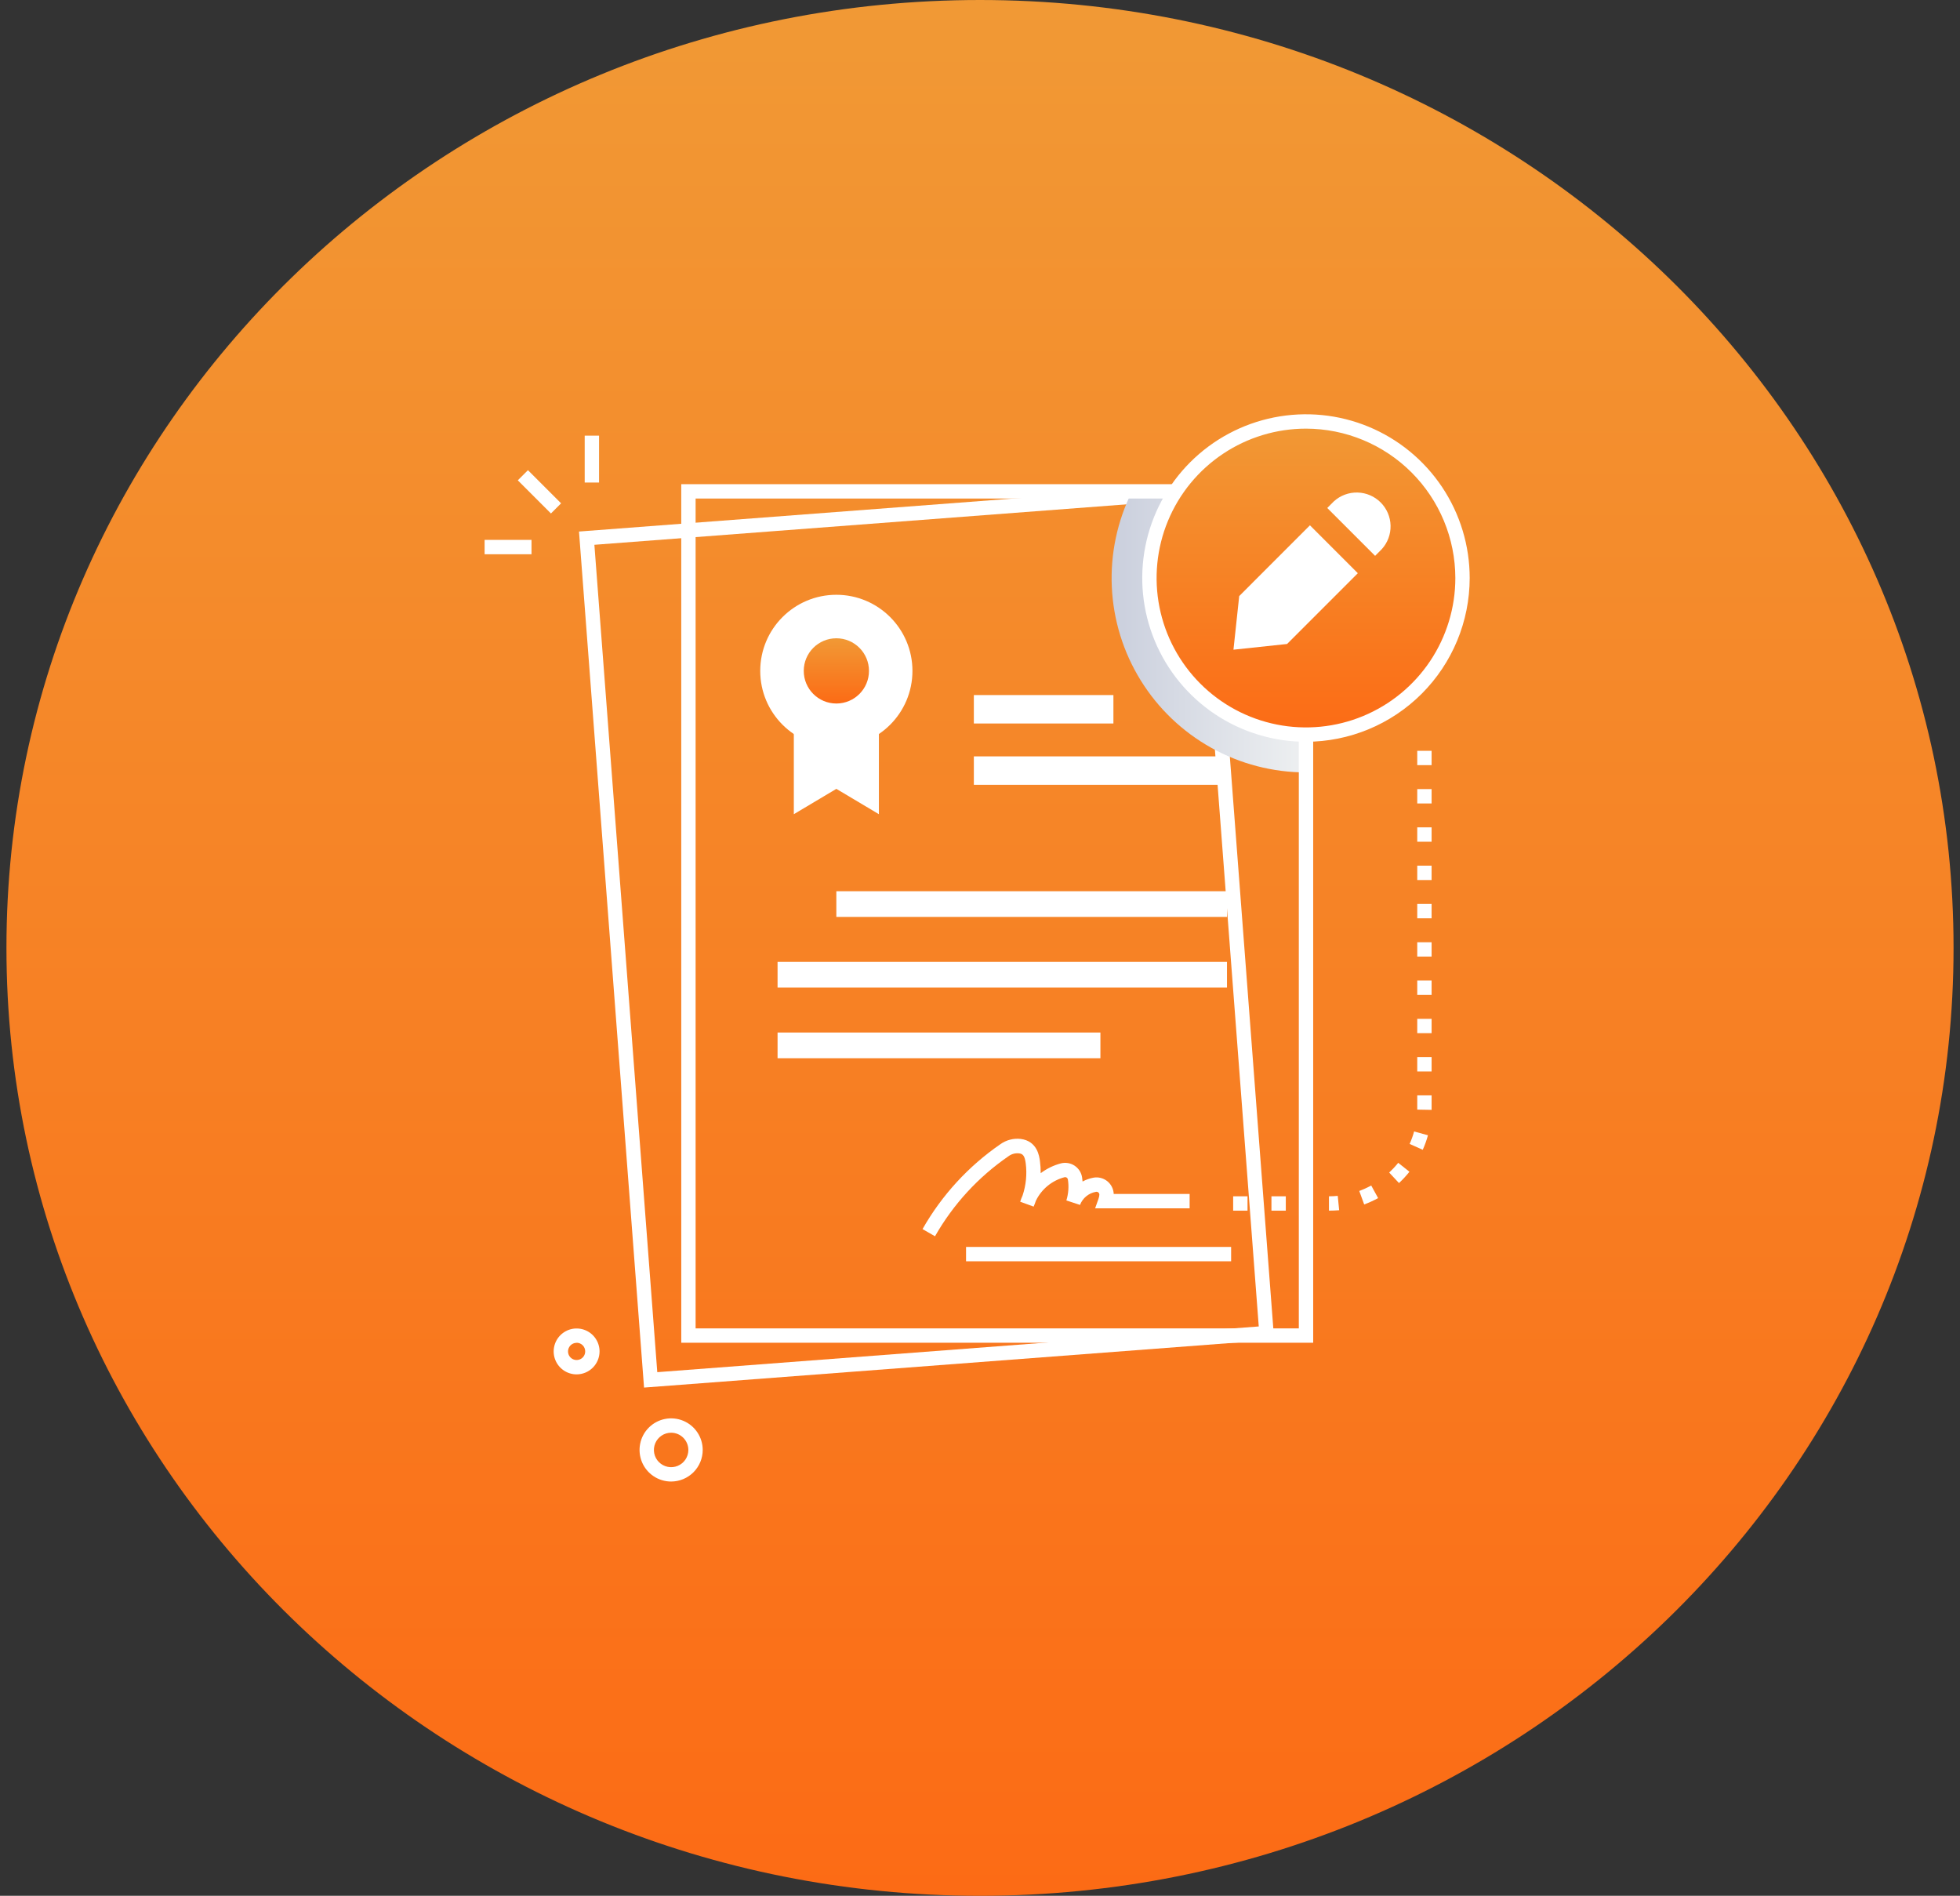 <svg width="152" height="147" viewBox="0 0 152 147" fill="none" xmlns="http://www.w3.org/2000/svg">
<rect x="0" y="0" width="152" height="147" fill="#333333" stroke="none"/>
<path d="M149.5 73.5C149.5 112.938 116.644 145 76 145C35.356 145 2.5 112.938 2.5 73.5C2.5 34.062 35.356 2 76 2C116.644 2 149.5 34.062 149.5 73.5Z" fill="url(#paint0_linear_7303_1050)" stroke="url(#paint1_linear_7303_1050)" stroke-width="4"/>
<path d="M49.947 107.592L44.902 41.215L93.766 37.504L98.813 103.88L49.947 107.592ZM46.095 42.243L50.973 106.397L97.618 102.852L92.74 38.697L46.095 42.243Z" fill="white"/>
<path style="mix-blend-mode:multiply" d="M101.281 38.1V59.892C98.713 59.893 96.188 59.238 93.945 57.989C91.701 56.74 89.814 54.939 88.463 52.755C87.111 50.572 86.34 48.08 86.223 45.515C86.105 42.95 86.645 40.397 87.792 38.1H101.281Z" fill="url(#paint2_linear_7303_1050)"/>
<path d="M74.918 96.686H95.475V97.799H74.918V96.686Z" fill="white"/>
<path d="M72.511 95.859L71.543 95.302C73.034 92.679 75.1 90.427 77.586 88.717C78.039 88.395 78.594 88.251 79.147 88.31C80.445 88.472 80.6 89.652 80.65 90.04C80.69 90.347 80.709 90.657 80.707 90.968C81.178 90.613 81.713 90.354 82.282 90.205C82.462 90.16 82.648 90.154 82.831 90.186C83.013 90.217 83.186 90.287 83.34 90.389C83.494 90.492 83.624 90.625 83.724 90.781C83.823 90.937 83.889 91.111 83.917 91.294C83.934 91.4 83.945 91.507 83.954 91.615C84.215 91.473 84.496 91.373 84.787 91.318C84.976 91.282 85.17 91.288 85.357 91.334C85.543 91.381 85.718 91.466 85.868 91.586C86.018 91.706 86.141 91.857 86.227 92.028C86.314 92.2 86.363 92.388 86.37 92.58H92.257V93.693H84.928C85.205 92.91 85.24 92.851 85.257 92.634C85.257 92.6 85.25 92.567 85.236 92.537C85.222 92.507 85.201 92.48 85.175 92.459C85.149 92.438 85.119 92.423 85.087 92.415C85.054 92.408 85.02 92.407 84.988 92.415C84.712 92.463 84.454 92.581 84.238 92.759C84.022 92.936 83.856 93.167 83.756 93.428L82.698 93.081C82.86 92.558 82.901 92.005 82.817 91.465C82.813 91.435 82.804 91.407 82.789 91.381C82.774 91.356 82.753 91.333 82.729 91.316C82.705 91.299 82.678 91.286 82.649 91.28C82.62 91.274 82.59 91.273 82.561 91.279C82.08 91.405 81.632 91.633 81.247 91.948C80.863 92.263 80.551 92.658 80.334 93.105C80.282 93.259 80.225 93.411 80.16 93.56L79.117 93.179C79.168 93.015 79.23 92.855 79.302 92.699C79.571 91.894 79.654 91.04 79.546 90.199C79.466 89.591 79.308 89.457 79.009 89.429C78.727 89.402 78.445 89.48 78.217 89.648C75.87 91.26 73.919 93.384 72.511 95.859Z" fill="white"/>
<path d="M64.86 53.936L61.562 53.303V63.132L64.86 61.167L68.159 63.132V53.303L64.86 53.936Z" fill="white"/>
<path d="M64.859 57.923C68.119 57.923 70.761 55.281 70.761 52.021C70.761 48.761 68.119 46.119 64.859 46.119C61.6 46.119 58.957 48.761 58.957 52.021C58.957 55.281 61.6 57.923 64.859 57.923Z" fill="white"/>
<path d="M64.861 54.55C66.258 54.55 67.39 53.418 67.39 52.021C67.39 50.624 66.258 49.492 64.861 49.492C63.464 49.492 62.332 50.624 62.332 52.021C62.332 53.418 63.464 54.55 64.861 54.55Z" fill="url(#paint3_linear_7303_1050)"/>
<path d="M75.523 58.649H95.156V60.853H75.523V58.649Z" fill="white"/>
<path d="M64.859 69.105H95.156V71.097H64.859V69.105Z" fill="white"/>
<path d="M60.301 74.584H95.154V76.576H60.301V74.584Z" fill="white"/>
<path d="M60.301 80.061H85.338V82.054H60.301V80.061Z" fill="white"/>
<path d="M75.523 53.895H86.346V56.099H75.523V53.895Z" fill="white"/>
<path d="M101.839 104.115H52.832V37.543H101.839V104.115ZM53.945 103.002H100.725V38.656H53.945V103.002Z" fill="white"/>
<path d="M101.281 56.96C107.986 56.96 113.421 51.525 113.421 44.82C113.421 38.115 107.986 32.68 101.281 32.68C94.576 32.68 89.141 38.115 89.141 44.82C89.141 51.525 94.576 56.96 101.281 56.96Z" fill="url(#paint4_linear_7303_1050)"/>
<path d="M101.281 57.517C98.77 57.517 96.315 56.773 94.226 55.378C92.138 53.983 90.51 52 89.549 49.68C88.588 47.36 88.336 44.807 88.826 42.344C89.316 39.881 90.525 37.618 92.3 35.843C94.076 34.067 96.338 32.857 98.801 32.367C101.264 31.877 103.817 32.128 106.138 33.089C108.458 34.05 110.441 35.678 111.836 37.766C113.231 39.854 113.976 42.309 113.976 44.82C113.973 48.186 112.634 51.413 110.254 53.794C107.874 56.174 104.647 57.513 101.281 57.517ZM101.281 33.236C98.99 33.236 96.75 33.915 94.845 35.188C92.94 36.46 91.455 38.269 90.578 40.386C89.701 42.502 89.471 44.832 89.918 47.079C90.364 49.326 91.468 51.39 93.088 53.01C94.707 54.63 96.771 55.734 99.019 56.181C101.266 56.628 103.595 56.399 105.711 55.522C107.828 54.645 109.637 53.161 110.91 51.256C112.183 49.351 112.863 47.111 112.863 44.82C112.859 41.749 111.638 38.805 109.467 36.634C107.296 34.462 104.352 33.24 101.281 33.236Z" fill="white"/>
<path d="M96.102 46.219L101.588 40.732L105.301 44.447L99.814 49.934L95.656 50.377L96.102 46.219Z" fill="white"/>
<path d="M102.93 39.389L103.451 38.867C103.951 38.416 104.605 38.173 105.279 38.19C105.953 38.207 106.594 38.482 107.071 38.959C107.548 39.435 107.823 40.077 107.84 40.75C107.857 41.424 107.614 42.079 107.162 42.578L106.641 43.1L102.93 39.389Z" fill="white"/>
<path d="M103.062 93.873V92.76C103.291 92.76 103.519 92.748 103.743 92.726L103.853 93.839C103.593 93.86 103.333 93.873 103.062 93.873ZM105.794 93.392L105.412 92.346C105.731 92.228 106.041 92.087 106.339 91.923L106.874 92.899C106.527 93.09 106.166 93.255 105.794 93.392ZM108.493 91.734L107.733 90.919C107.984 90.684 108.218 90.432 108.432 90.164L109.304 90.856C109.056 91.168 108.785 91.461 108.493 91.734ZM110.336 89.154L109.319 88.7C109.459 88.387 109.575 88.064 109.666 87.733L110.74 88.028C110.635 88.413 110.499 88.79 110.336 89.154ZM111.022 86.059L109.909 86.039C109.909 85.931 109.909 85.972 109.909 84.935H111.022C111.024 85.811 111.024 85.948 111.022 86.059ZM111.022 83.08H109.909V81.966H111.022V83.08ZM111.022 80.111H109.909V78.998H111.022V80.111ZM111.022 77.142H109.909V76.029H111.022V77.142ZM111.022 74.173H109.909V73.06H111.022V74.173ZM111.022 71.205H109.909V70.091H111.022V71.205ZM111.022 68.236H109.909V67.123H111.022V68.236ZM111.022 65.267H109.909V64.154H111.022V65.267ZM111.022 62.298H109.909V61.185H111.022V62.298ZM111.022 59.33H109.909V58.216H111.022V59.33Z" fill="white"/>
<path d="M99.715 93.873H98.602V92.76H99.715V93.873ZM96.746 93.873H95.633V92.76H96.746V93.873Z" fill="white"/>
<path d="M40.156 37.244L40.943 36.457L43.514 39.028L42.727 39.815L40.156 37.244Z" fill="white"/>
<path d="M37.582 41.862H41.219V42.976H37.582V41.862Z" fill="white"/>
<path d="M45.344 33.78H46.457V37.416H45.344V33.78Z" fill="white"/>
<path d="M44.717 106.568C44.365 106.568 44.021 106.464 43.728 106.268C43.436 106.073 43.208 105.795 43.073 105.47C42.938 105.144 42.903 104.787 42.972 104.442C43.04 104.096 43.21 103.779 43.459 103.53C43.708 103.282 44.025 103.112 44.37 103.043C44.715 102.975 45.073 103.01 45.398 103.145C45.723 103.279 46.001 103.507 46.196 103.8C46.392 104.093 46.496 104.437 46.496 104.789C46.495 105.26 46.307 105.712 45.974 106.046C45.641 106.379 45.188 106.567 44.717 106.568ZM44.717 104.123C44.585 104.123 44.456 104.162 44.347 104.235C44.237 104.308 44.152 104.412 44.102 104.534C44.051 104.655 44.038 104.789 44.064 104.919C44.089 105.048 44.153 105.167 44.246 105.26C44.339 105.353 44.458 105.416 44.587 105.442C44.716 105.468 44.85 105.454 44.972 105.404C45.093 105.354 45.198 105.268 45.271 105.159C45.344 105.049 45.383 104.92 45.383 104.789C45.384 104.701 45.367 104.613 45.334 104.532C45.301 104.45 45.252 104.376 45.19 104.313C45.128 104.251 45.054 104.201 44.973 104.167C44.892 104.133 44.805 104.115 44.717 104.115V104.123Z" fill="white"/>
<path d="M52.047 114.877C51.562 114.877 51.089 114.733 50.686 114.464C50.283 114.195 49.969 113.813 49.784 113.365C49.599 112.917 49.55 112.425 49.645 111.95C49.739 111.475 49.972 111.038 50.315 110.696C50.657 110.353 51.094 110.12 51.569 110.026C52.044 109.931 52.537 109.98 52.984 110.165C53.432 110.35 53.814 110.664 54.083 111.067C54.352 111.47 54.496 111.943 54.496 112.428C54.496 113.077 54.237 113.7 53.778 114.159C53.319 114.618 52.696 114.876 52.047 114.877ZM52.047 111.092C51.783 111.092 51.524 111.17 51.305 111.317C51.085 111.464 50.914 111.672 50.813 111.916C50.712 112.161 50.685 112.429 50.737 112.688C50.788 112.948 50.915 113.186 51.102 113.372C51.289 113.559 51.527 113.686 51.786 113.738C52.045 113.79 52.314 113.763 52.558 113.662C52.802 113.561 53.011 113.39 53.158 113.17C53.304 112.95 53.383 112.692 53.383 112.428C53.382 112.074 53.241 111.734 52.991 111.484C52.741 111.233 52.401 111.092 52.047 111.092Z" fill="white"/>
<defs>
<linearGradient id="paint0_linear_7303_1050" x1="76" y1="0" x2="76" y2="147" gradientUnits="userSpaceOnUse">
<stop stop-color="#F19935"/>
<stop offset="1" stop-color="#FC6B15"/>
</linearGradient>
<linearGradient id="paint1_linear_7303_1050" x1="76" y1="0" x2="76" y2="147" gradientUnits="userSpaceOnUse">
<stop stop-color="#F19935"/>
<stop offset="1" stop-color="#FC6B15"/>
</linearGradient>
<linearGradient id="paint2_linear_7303_1050" x1="86.207" y1="48.995" x2="101.281" y2="48.995" gradientUnits="userSpaceOnUse">
<stop stop-color="#CACFDD"/>
<stop offset="1" stop-color="#EEF0F1"/>
</linearGradient>
<linearGradient id="paint3_linear_7303_1050" x1="64.861" y1="49.492" x2="64.861" y2="54.55" gradientUnits="userSpaceOnUse">
<stop stop-color="#F19935"/>
<stop offset="1" stop-color="#FC6B15"/>
</linearGradient>
<linearGradient id="paint4_linear_7303_1050" x1="101.281" y1="32.68" x2="101.281" y2="56.96" gradientUnits="userSpaceOnUse">
<stop stop-color="#F19935"/>
<stop offset="1" stop-color="#FC6B15"/>
</linearGradient>
</defs>
</svg>
